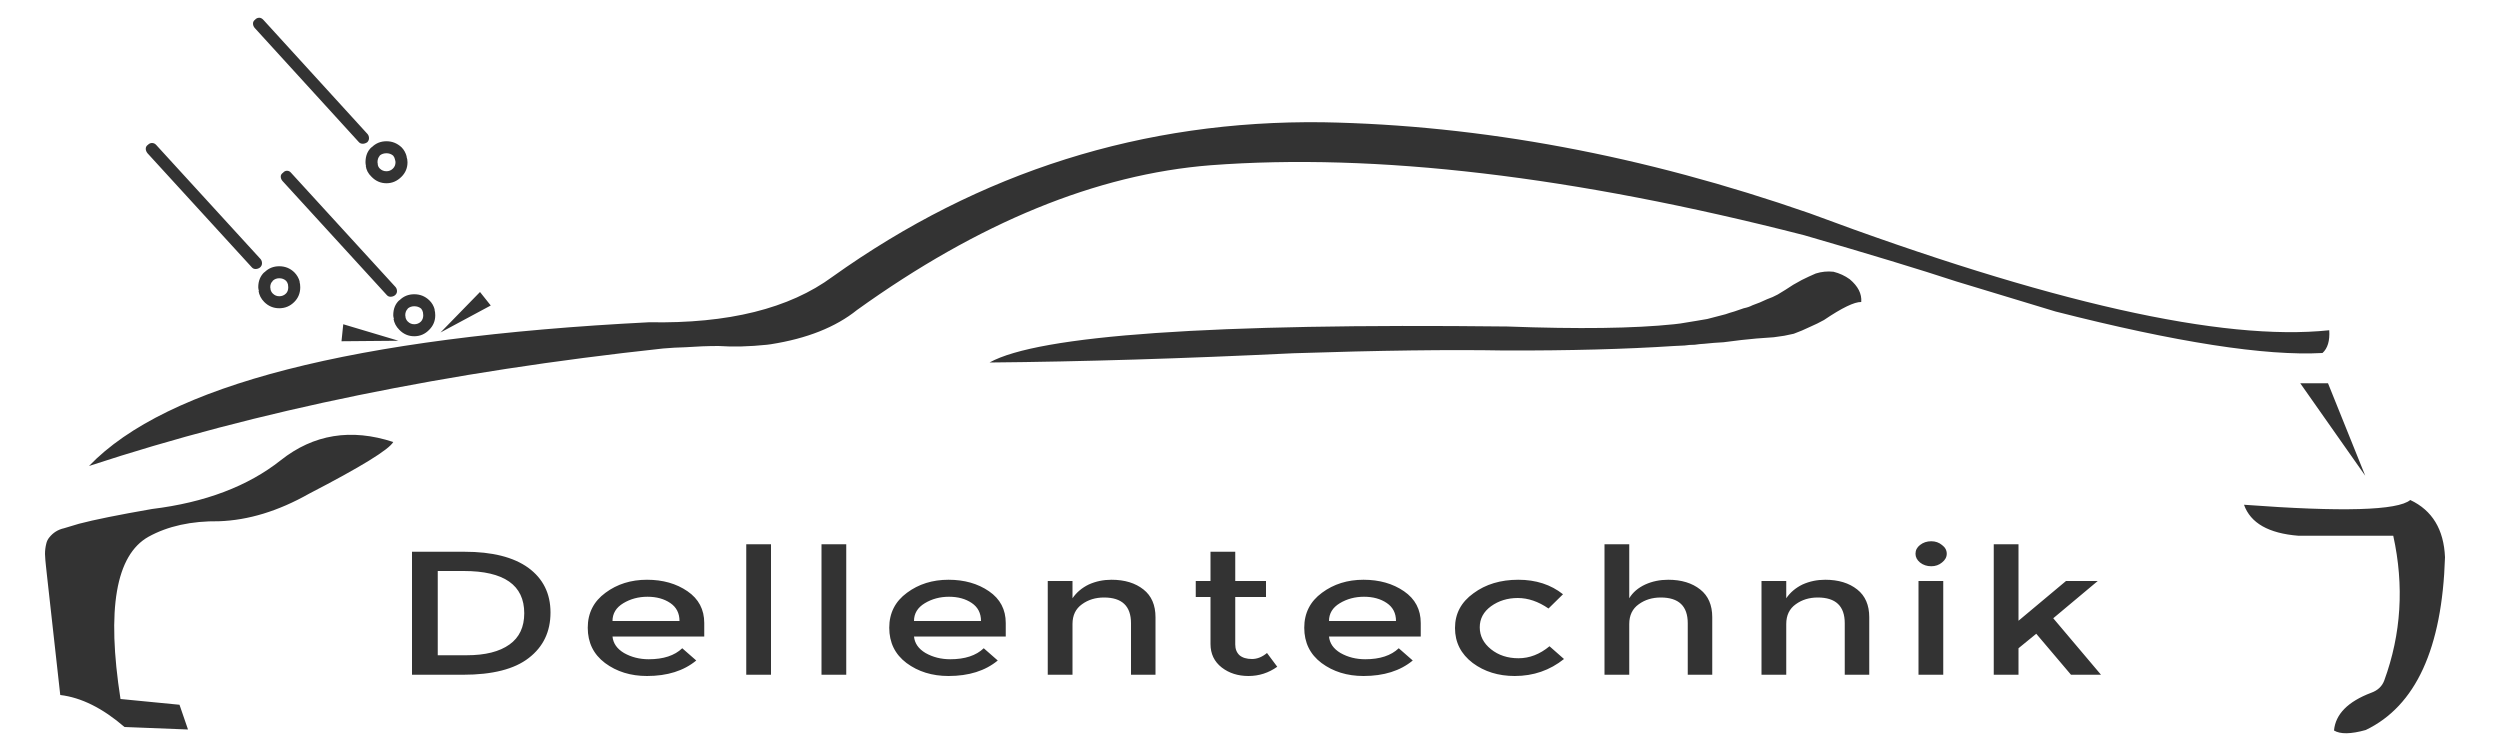 
<svg xmlns="http://www.w3.org/2000/svg" version="1.1" xmlns:xlink="http://www.w3.org/1999/xlink" preserveAspectRatio="none" x="0px" y="0px" width="500px" height="150px" viewBox="0 0 500 150">
<defs>
<g id="Layer0_0_FILL">
<path fill="#333333" stroke="none" d="
M 388.65 116.2
L 383.7 116.2 383.7 134.95 388.65 134.95 388.65 116.2
M 403.7 108.85
L 398.75 108.85 398.75 134.95 403.7 134.95 403.7 129.65 407.25 126.75 414.2 134.95 420.2 134.95 410.65 123.65 419.55 116.2 413.2 116.2 403.7 124.15 403.7 108.85
M 389.35 110.75
Q 389.35 109.7 388.4 109 387.5 108.25 386.25 108.25 384.95 108.25 384 109 383.1 109.7 383.1 110.75 383.1 111.75 384 112.5 384.95 113.25 386.25 113.25 387.5 113.25 388.4 112.5 389.35 111.75 389.35 110.75
M 110.1 122.5
Q 110.1 116.8 105.65 113.55 101.2 110.35 92.9 110.35
L 82.4 110.35 82.4 134.95 92.6 134.95
Q 101.45 134.95 105.75 131.6 110.1 128.25 110.1 122.5
M 87.55 114.2
L 92.75 114.2
Q 104.85 114.2 104.85 122.65 104.85 126.8 101.9 128.9 98.9 131.05 93.35 131.05
L 87.55 131.05 87.55 114.2
M 137.5 118.25
Q 134.15 115.95 129.4 115.95 124.6 115.95 121.1 118.55 117.55 121.15 117.55 125.55 117.55 130 121 132.6 124.5 135.2 129.4 135.2 135.5 135.2 139.25 132.1
L 136.45 129.65
Q 134.15 131.85 129.75 131.85 127 131.85 124.8 130.6 122.7 129.35 122.5 127.3
L 140.85 127.3 140.85 124.6
Q 140.85 120.55 137.5 118.25
M 124.65 120.65
Q 126.8 119.35 129.5 119.35 132.2 119.35 134.05 120.6 135.9 121.85 135.9 124.2
L 122.5 124.2
Q 122.5 121.95 124.65 120.65
M 154.2 108.85
L 149.25 108.85 149.25 134.95 154.2 134.95 154.2 108.85
M 284.15 127.3
L 284.15 124.6
Q 284.15 120.55 280.8 118.25 277.45 115.95 272.7 115.95 267.9 115.95 264.4 118.55 260.85 121.15 260.85 125.55 260.85 130 264.3 132.6 267.8 135.2 272.7 135.2 278.8 135.2 282.55 132.1
L 279.75 129.65
Q 277.45 131.85 273.05 131.85 270.3 131.85 268.1 130.6 266 129.35 265.8 127.3
L 284.15 127.3
M 272.8 119.35
Q 275.5 119.35 277.35 120.6 279.2 121.85 279.2 124.2
L 265.8 124.2
Q 265.8 121.95 267.95 120.65 270.1 119.35 272.8 119.35
M 309.7 121.7
L 312.6 118.85
Q 308.95 115.95 303.65 115.95 298.35 115.95 294.7 118.65 291 121.3 291 125.6 291 129.9 294.55 132.6 298.05 135.2 302.95 135.2 308.55 135.2 312.8 131.8
L 309.9 129.25
Q 307 131.65 303.7 131.65 300.45 131.65 298.2 129.85 295.95 128.05 295.95 125.45 295.95 122.9 298.2 121.25 300.5 119.6 303.55 119.6 306.65 119.6 309.7 121.7
M 169.25 108.85
L 164.3 108.85 164.3 134.95 169.25 134.95 169.25 108.85
M 197.8 118.25
Q 194.45 115.95 189.7 115.95 184.9 115.95 181.4 118.55 177.85 121.15 177.85 125.55 177.85 130 181.3 132.6 184.8 135.2 189.7 135.2 195.8 135.2 199.55 132.1
L 196.75 129.65
Q 194.45 131.85 190.05 131.85 187.3 131.85 185.1 130.6 183 129.35 182.8 127.3
L 201.15 127.3 201.15 124.6
Q 201.15 120.55 197.8 118.25
M 184.95 120.65
Q 187.1 119.35 189.8 119.35 192.5 119.35 194.35 120.6 196.2 121.85 196.2 124.2
L 182.8 124.2
Q 182.8 121.95 184.95 120.65
M 231.1 123.45
Q 231.1 119.8 228.7 117.9 226.25 115.95 222.3 115.95 219.85 115.95 217.75 116.9 215.7 117.9 214.5 119.65
L 214.5 116.2 209.55 116.2 209.55 134.95 214.5 134.95 214.5 124.8
Q 214.5 122.2 216.4 120.85 218.25 119.5 220.8 119.5 226.2 119.5 226.2 124.65
L 226.2 134.95 231.1 134.95 231.1 123.45
M 242.1 110.35
L 242.1 116.2 239.15 116.2 239.15 119.4 242.1 119.4 242.1 128.8
Q 242.1 131.75 244.35 133.5 246.55 135.2 249.7 135.2 252.85 135.2 255.45 133.35
L 253.4 130.6
Q 251.95 131.8 250.4 131.8 248.8 131.8 247.9 131.05 247.05 130.25 247.05 128.9
L 247.05 119.4 253.2 119.4 253.2 116.2 247.05 116.2 247.05 110.35 242.1 110.35
M 342.45 123.45
Q 342.45 119.8 340.05 117.9 337.6 115.95 333.65 115.95 331.15 115.95 329.05 116.9 326.9 117.9 325.85 119.65
L 325.85 108.85 320.9 108.85 320.9 134.95 325.85 134.95 325.85 124.8
Q 325.85 122.2 327.75 120.85 329.6 119.5 332.15 119.5 337.55 119.5 337.55 124.65
L 337.55 134.95 342.45 134.95 342.45 123.45
M 371.45 117.9
Q 369 115.95 365.05 115.95 362.6 115.95 360.5 116.9 358.45 117.9 357.25 119.65
L 357.25 116.2 352.3 116.2 352.3 134.95 357.25 134.95 357.25 124.8
Q 357.25 122.2 359.15 120.85 361 119.5 363.55 119.5 368.95 119.5 368.95 124.65
L 368.95 134.95 373.85 134.95 373.85 123.45
Q 373.85 119.8 371.45 117.9
M 61.8 98.75
Q 77.35 90.7 78.65 88.4 66 84.25 56.15 92.05 46.3 99.85 30.4 101.8 20.35 103.55 15.8 104.75 14.2 105.2 12.8 105.65 11 106.05 9.85 107.5 9.4 108.05 9.25 108.75 9 109.75 9 110.8 9.05 112.05 9.2 113.3 9.3 114.2 9.4 115.15
L 12.05 139
Q 18.35 139.75 24.9 145.4
L 37.6 145.9 35.9 140.95 24.1 139.8
Q 19.9 112.85 29.7 107.35 35.5 104.15 43.8 104.25 52.6 103.95 61.8 98.75
M 58.85 54.45
Q 57.6 53.25 55.85 53.25 54.1 53.25 52.9 54.45
L 52.85 54.45
Q 51.65 55.6 51.65 57.45 51.65 57.8 51.8 58.25
L 51.7 58.15
Q 51.9 59.45 52.85 60.4 54.1 61.65 55.85 61.65 57.6 61.65 58.85 60.4 60.05 59.2 60.05 57.45 60.05 56.85 59.9 56.3
L 59.95 56.35
Q 59.65 55.25 58.85 54.45
M 54.55 56.2
L 54.55 56.15
Q 55.1 55.65 55.85 55.65 56.65 55.65 57.2 56.15
L 57.25 56.2
Q 57.5 56.5 57.6 56.9
L 57.6 56.95
Q 57.65 57.2 57.65 57.45 57.65 58.25 57.2 58.7 56.65 59.25 55.85 59.25 55.1 59.25 54.55 58.7 54.2 58.35 54.1 57.85 54.1 57.8 54.1 57.75 54.05 57.55 54.05 57.45 54.05 56.65 54.55 56.2
M 68.65 64.85
L 68.3 68.25 79.7 68.15 68.65 64.85
M 29.15 29.75
Q 29.15 30.2 29.5 30.65
L 50.35 53.45
Q 50.65 53.8 51.1 53.8 51.6 53.8 52 53.5 52.4 53.15 52.4 52.65 52.4 52.15 52.1 51.8
L 31.25 29
Q 30.9 28.6 30.4 28.6 29.95 28.6 29.6 28.95 29.15 29.25 29.15 29.75
M 56.15 35.3
Q 56.15 35.8 56.5 36.2
L 77.35 59
Q 77.65 59.35 78.1 59.35 78.6 59.35 79 59.05 79.4 58.7 79.4 58.25 79.4 57.75 79.1 57.4
L 58.25 34.6
Q 57.9 34.15 57.4 34.15 56.95 34.15 56.6 34.55 56.15 34.85 56.15 35.3
M 50.6 4.7
Q 50.6 5.2 50.95 5.6
L 71.75 28.4
Q 72.05 28.75 72.55 28.75 73 28.75 73.45 28.45 73.8 28.1 73.8 27.65 73.8 27.15 73.5 26.8
L 52.7 4
Q 52.3 3.55 51.85 3.55 51.35 3.55 51 3.95 50.6 4.25 50.6 4.7
M 85.85 60.05
Q 84.6 58.85 82.85 58.85 81.1 58.85 79.9 60.05
L 79.85 60.05
Q 78.65 61.15 78.65 63.05 78.65 63.4 78.8 63.8
L 78.7 63.75
Q 78.9 65 79.85 65.95 81.1 67.25 82.85 67.25 84.6 67.25 85.85 65.95 87.05 64.75 87.05 63.05 87.05 62.45 86.9 61.9
L 86.95 61.95
Q 86.65 60.8 85.85 60.05
M 84.2 61.7
L 84.25 61.75
Q 84.5 62.05 84.6 62.5
L 84.6 62.55
Q 84.65 62.8 84.65 63.05 84.65 63.8 84.2 64.3 83.65 64.85 82.85 64.85 82.1 64.85 81.55 64.3 81.2 63.95 81.1 63.45 81.1 63.4 81.1 63.35 81.05 63.15 81.05 63.05 81.05 62.25 81.55 61.75
L 81.55 61.7
Q 82.1 61.25 82.85 61.25 83.65 61.25 84.2 61.7
M 98.15 61.1
L 96 58.4 88.1 66.5 98.15 61.1
M 81.3 31.3
L 81.35 31.35
Q 81.05 30.2 80.3 29.45 79 28.25 77.3 28.25 75.55 28.25 74.35 29.45
L 74.3 29.45
Q 73.1 30.55 73.1 32.45 73.1 32.8 73.2 33.2
L 73.15 33.15
Q 73.3 34.4 74.3 35.35 75.55 36.65 77.3 36.65 79 36.65 80.3 35.35 81.5 34.15 81.5 32.45 81.5 31.85 81.3 31.3
M 75.55 32.75
Q 75.5 32.55 75.5 32.45 75.5 31.65 75.95 31.15
L 75.95 31.1
Q 76.5 30.65 77.3 30.65 78.05 30.65 78.6 31.1
L 78.65 31.15
Q 78.9 31.45 79 31.9
L 79 31.95
Q 79.1 32.2 79.1 32.45 79.1 33.2 78.6 33.7 78.05 34.25 77.3 34.25 76.5 34.25 75.95 33.7 75.6 33.35 75.55 32.85 75.55 32.8 75.55 32.75
M 466.8 146.1
Q 468.7 147.25 473.15 146 488.15 138.8 489 111.45 488.65 103.1 482.05 100 478.3 103.15 448.8 100.95 450.75 106.45 459.7 107.15
L 478.65 107.15
Q 481.95 122.15 476.85 136.1 476.2 137.85 474.25 138.55 467.25 141.2 466.8 146.1
M 363.15 54.7
Q 361.75 55.3 360.35 56 359.5 56.5 358.65 56.95 357.15 57.95 355.55 58.9 354.55 59.45 353.4 59.85 351.95 60.55 350.5 61.05 349.75 61.45 348.75 61.65 347.8 62 346.85 62.3 345.95 62.55 345.1 62.85 343.25 63.35 341.45 63.8 340.45 64 339.4 64.15 337.75 64.4 336.05 64.7 335.4 64.75 334.8 64.85 322.85 66.1 301.45 65.3 212.7 64.3 197.9 72.5 225.55 72.25 258.7 70.65 284.6 69.8 300.95 70.1 320.3 70.15 334.8 69.2 335.8 69.15 336.9 69.1 337.9 68.95 338.95 68.95 339.9 68.8 340.9 68.75 342.75 68.55 344.7 68.45 346.5 68.2 348.3 68 349.8 67.85 351.3 67.7 353.05 67.55 354.75 67.45 355.8 67.3 356.85 67.15 357.75 66.95 358.75 66.75 360.4 66.15 362.05 65.35 363.45 64.75 364.8 64 370.2 60.35 372.25 60.4 372.45 57.95 369.95 55.85 368.5 54.8 366.7 54.35 364.9 54.15 363.15 54.7
M 473.05 95.15
L 465.6 76.65 460.05 76.65 473.05 95.15
M 464.5 70.6
Q 466.05 69.2 465.85 66.05 433.75 69.45 361.9 42.65 312.05 25.3 264.55 24.45 210.7 23.8 166.5 55.35 153.55 64.9 129.85 64.45 41.1 68.95 17.8 93.2 68.1 76.65 132.6 69.7 134.9 69.5 137.05 69.45 140.6 69.2 143.7 69.2 148.1 69.5 153.4 68.95 153.8 68.9 154.15 68.85 165 67.15 171.4 62 207.95 35.75 242.1 33.05 291.65 29.3 360.85 47.05 380.35 52.7 391.3 56.3
L 411.1 62.3
Q 447.35 71.55 464.5 70.6 Z"/>
</g>
</defs>

<g transform="matrix( 1, 0, 0, 1, 0,0) ">
<use xlink:href="#Layer0_0_FILL"/>
</g>
</svg>
